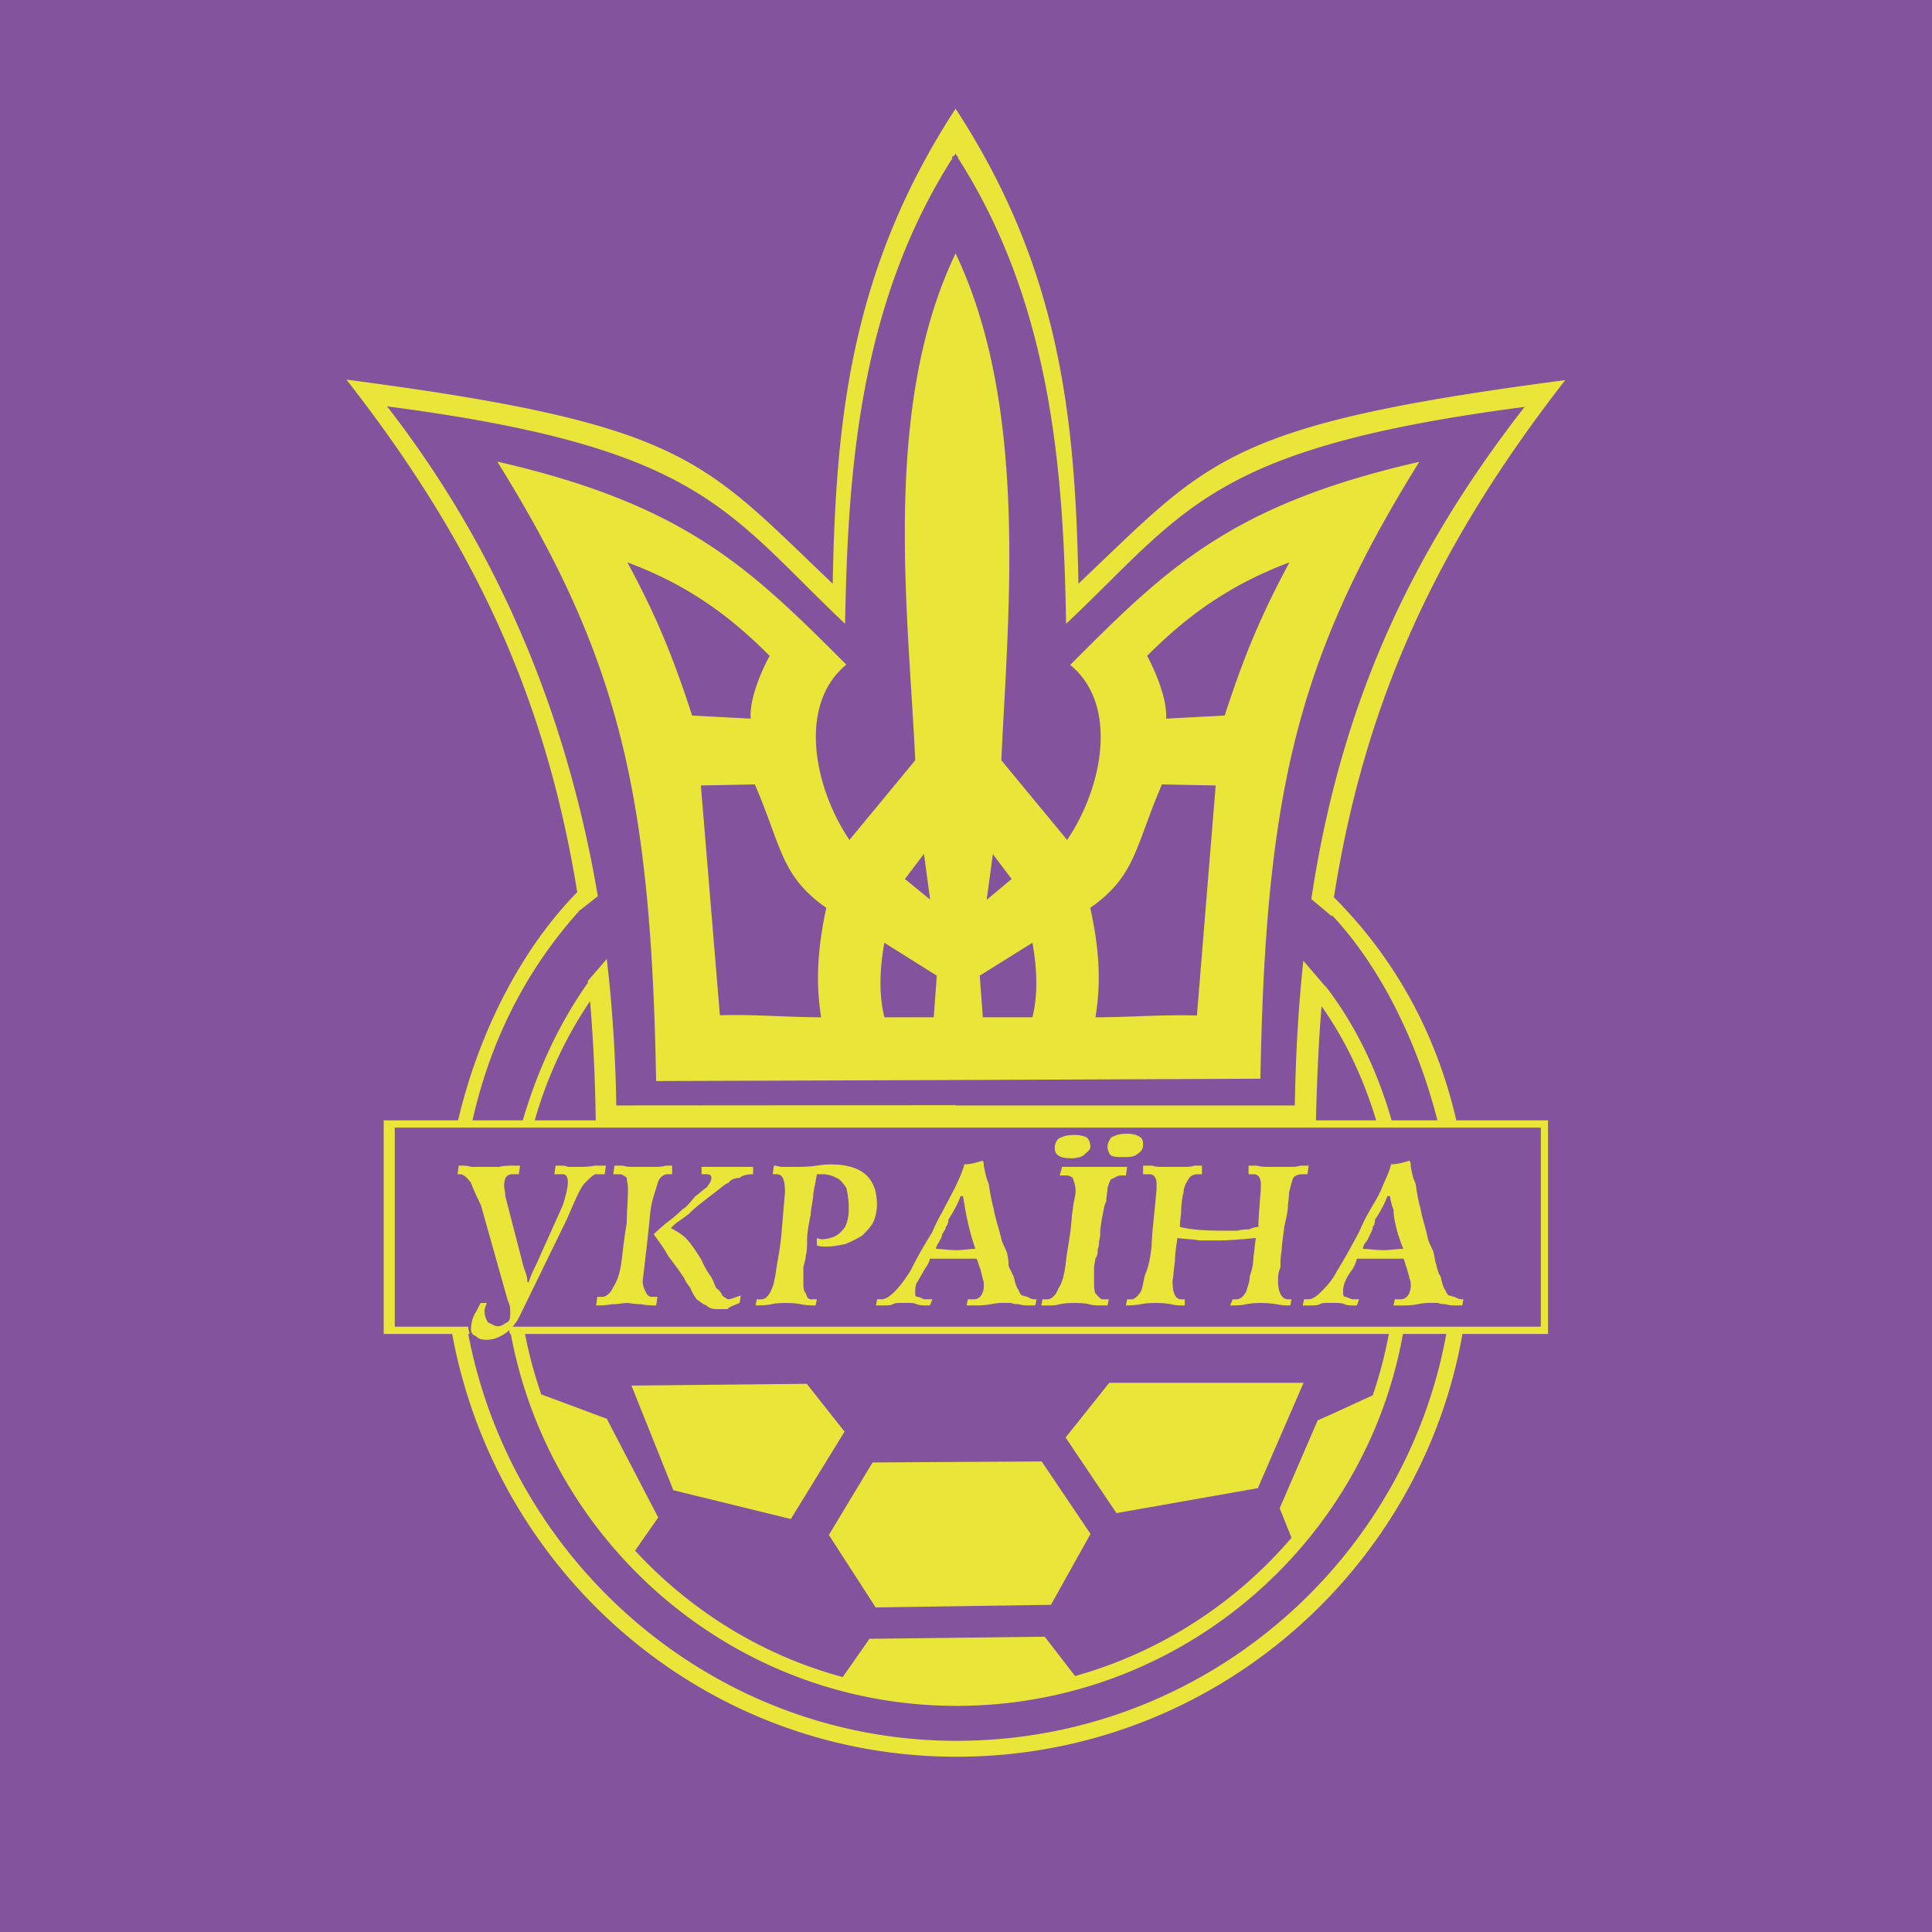 <svg xmlns="http://www.w3.org/2000/svg" width="2500" height="2500" viewBox="0 0 192.756 192.756"><g fill-rule="evenodd" clip-rule="evenodd"><path fill="#83549d" d="M0 0h192.756v192.756H0V0z"/><path d="M106.313 143.422l5.077 7.541 14.104-2.488 4.564-10.514h-19.387l-4.358 5.461zm-11.001-33.156h.026v.025h33.849c.077-5.051.358-9.846.847-14.437l2.153 2.513.025-.025c5.771 7.463 8.463 17.336 8.463 26.822 0 24.824-20.31 45.031-45.235 45.031s-45.03-20.311-45.235-45.031c-.051-8.924 2.923-19.334 8.462-27.129-.026-.053-.026-.104-.026-.154l1.898-2.206c.564 4.821.872 9.719.949 14.616l33.824-.025zm-.153-94.675h-.154v.23c-9.411 14.771-10.411 31.695-10.693 46.414-11.949-11.334-14.36-17.591-45.696-21.694C49.976 55.158 56.669 71.8 59.644 89.417l-1.795 1.411v-.026l-.077.077-.051.052h.025c-8.411 9.36-11.898 21.104-11.898 32.901 0 27.232 22.207 49.85 49.594 49.85s49.645-22.207 49.645-49.389c0-10.77-4.333-24.566-12.181-32.977l-.025.103-2.051-1.718c2.795-18.515 9.308-33.747 21.283-49.107-31.388 4.103-33.746 10.309-45.747 21.643-.257-14.667-1.308-31.669-10.796-46.491v-.154h-.077c-.077-.103-.128-.205-.18-.308v.308-.232l-.154.231zm.153 9.642zm0 0c7.411 15.463 5.231 36.362 4.591 50.62l6.564 7.949c3.538-5.206 5.18-13.488.308-17.463 9.59-9.616 16.001-15.976 34.823-20.258-12.129 19.514-15.335 32.875-15.848 61.544l-30.413.129v.051-.051l-29.875.102c-.513-28.669-3.692-42.26-15.848-61.8C68.438 50.364 74.85 56.723 84.44 66.313c-4.873 4-3.231 12.257.308 17.489l6.565-7.949c-.641-14.335-3.411-35.029 4-50.518v-.102h-.001zM34.563 37.875c34.055 4.462 35.49 8 48.517 20.36.308-16.207 1.744-31.285 12.258-47.389v-.051.051c10.565 16.155 11.95 31.233 12.257 47.389 13.026-12.309 14.463-15.848 48.568-20.31-12.925 16.617-20.002 32.105-23.079 51.595 9.36 9.36 13.592 21.592 13.592 34.772 0 28.055-22.977 50.979-51.236 50.979-28.208 0-50.825-22.924-51.184-50.979-.154-12.104 4.616-26.361 13.335-35.285-3.128-19.283-10.154-34.669-23.028-51.132zm49.518 129.447l2.667-3.82 17.488-.205 3.026 3.924a44.08 44.08 0 0 0 21.592-13.797l-1.18-2.949 3.795-8.77c1.795-.77 3.59-1.641 5.487-2.488a43.189 43.189 0 0 0 2.334-14.053c0-8.154-2.309-17.539-7.437-24.771-.308 3.643-.462 7.488-.564 11.488H95.338v-.051h-35.9a174.281 174.281 0 0 0-.564-11.949c-5.077 7.488-7.283 16.154-7.283 24.873 0 5.027.846 9.848 2.411 14.361l6.539 2.436 5.128 9.848-2.308 3.307c5.514 5.976 12.642 10.437 20.72 12.616zM62.592 56.108c2.77 5.128 4.462 9.129 6.462 15.283l5.847.308c-.206-2.411 1.794-6.154 1.897-6.257-3.693-3.693-7.847-6.975-14.206-9.334zm7.334 22.258l1.897 22.925c3.385-.102 6.77.205 10.104.205-.564-3.488-.359-6.873.513-10.924-4.564-3.18-4.462-6.155-7.128-12.309l-5.386.103zm22.258 6.821l.616 4.564-2.513-2.051 1.897-2.513zm-3.949 8.873l5.231 3.282-.308 4.154h-4.923c-.615-2.514-.41-5.18 0-7.436zm40.414-37.952c-2.77 5.154-4.463 9.129-6.463 15.283l-5.847.308c.18-2.385-1.795-6.154-1.897-6.257 3.667-3.667 7.847-6.949 14.207-9.334zm-7.36 22.258l-1.872 22.951c-3.385-.102-6.77.18-10.129.18.59-3.461.385-6.847-.513-10.924 4.564-3.18 4.487-6.155 7.154-12.309l5.36.102zm-22.232 6.846l-.615 4.564 2.487-2.077-1.872-2.487zm3.949 8.848l-5.257 3.282.308 4.154h4.949c.615-2.488.41-5.154 0-7.436zm-40.004 44.182l4.18 10.438 11.719 2.871 5.36-8.717-3.77-4.77-17.489.178zm24.054 7.668l16.873-.102 4.872 7.23-3.949 7.078-17.488.256-4.667-7.23 4.359-7.232z" fill="#eae639"/><path fill="#83549d" d="M38.513 112.24h115.42v20.258H38.513V112.24z"/><path fill="#eae639" d="M46.847 133.088l-.154-.723h-7.308v-19.863h114.343v19.863H50.719l.154.723h103.573v-21.309H38.282v21.309h8.565z"/><path d="M110.498 114.459c0-.367.122-.611.367-.979.489-.244.856-.367 1.591-.367.611 0 .979.123 1.346.367.244.244.244.49.244.734 0 .367-.122.611-.489.857-.367.367-.856.367-1.468.367s-1.102 0-1.347-.246c-.122-.243-.244-.487-.244-.733zM105.236 114.459c0-.244.122-.611.367-.855.489-.244.856-.367 1.591-.367.611 0 .979.123 1.223.244.245.244.367.49.367.979 0 .123-.122.367-.489.613-.244.367-.856.488-1.468.488s-1.102-.121-1.347-.367c-.244-.245-.244-.489-.244-.735zM119.92 117.152h-.367c-.489 0-.734.121-.979.488s-.489.857-.489 1.346c-.123.367-.245 1.225-.245 2.08-.122.857-.122 1.225-.122 1.348.979.244 2.324.367 3.915.367h1.836c.489-.123.856-.123 1.101-.123.367-.123.612-.244.979-.244 0-.857.122-2.08.244-3.793v-.49c0-.611-.244-.979-.733-.979h-.49v-.857h.734c.245 0 .367.123 1.102.123H128.854c.611 0 .856-.123.979-.123h.733l-.122.857h-.489c-.367 0-.857.121-.979.488s-.244.857-.366 1.346c0 .49-.123 1.102-.123 1.592-.122.979-.367 1.713-.367 1.957-.122.98-.244 1.713-.244 2.203-.123.611-.123 1.102-.123 1.713-.244.49-.244.979-.244 1.346 0 1.102.367 1.836.979 1.836h.367l-.122.611c-.367 0-.856 0-1.347-.121-.859-.123-1.226-.123-1.715-.123-.122 0-.734 0-1.346.123-.49.121-1.102.121-1.591.121l.244-.611h.367c.489 0 .734-.367.979-.734.122-.49.367-.979.367-1.59a5.565 5.565 0 0 0 .367-1.959c.122-.611.122-1.223.244-1.834-1.346.121-2.691.244-3.671.244h-1.958c-.611-.123-1.346-.123-2.202-.244-.122.855-.245 1.59-.245 2.324-.122.734-.122 1.346-.244 1.957 0 1.102.244 1.836.856 1.836h.367v.611c-.367 0-.979 0-1.347-.121-.731-.123-1.098-.123-1.587-.123-.367 0-.857 0-1.469.123-.734.121-1.102.121-1.469.121l.123-.611h.489c.244 0 .611-.367.856-.734.244-.49.244-1.102.489-1.836.367-.855.489-1.713.612-2.814 0-.979.244-2.814.489-5.627v-.49c0-.611-.245-.979-.734-.979h-.612v-.857h.857c.122 0 .367.123.856.123H118.328c.489 0 .856-.123.856-.123h.734v.856h.002zM105.726 117.273l.245-.855H112.457l-.123.855h-.489c-.367 0-.611.246-.979.367-.123.123-.245.49-.367.857 0 .367-.122.855-.122 1.346-.245.49-.245.857-.367 1.346-.123.734-.245 1.346-.245 1.959 0 .367-.122.611-.122.855 0 .123 0 .367-.123.611 0 .367 0 .613-.244.98 0 .244-.123.611-.123.979v1.223c0 .49 0 .857.123 1.225.244.244.489.611.734.611h.611l-.122.611h-.856c-.123 0-.612 0-.979-.121-.491-.122-1.103-.122-1.47-.122s-.856 0-1.469.123c-.367.121-.856.121-.979.121h-.857l.123-.611h.489c.367 0 .856-.367 1.102-1.102.367-.49.611-1.469.734-2.568.122-1.225.489-2.693.611-4.773.122-.611.122-1.102.245-1.469 0-.244.122-.488.122-.855 0-.49-.122-.857-.245-1.225 0-.121-.244-.367-.733-.367h-.611v-.001zM87.389 130.242l.128-.615h.487c.359 0 .846-.359 1.231-.744.487-.486.974-1.102 1.59-2.076a45.584 45.584 0 0 1 2.205-3.898 14.26 14.26 0 0 1 .975-1.975c.359-.719.846-1.59 1.333-2.564.384-.846.744-1.59.872-2.205.719 0 1.334-.23 1.821-.359.128.129.128.359.128.615.128.359.128.848.487 1.693.128.871.257 1.59.487 2.461.128.848.487 1.82.743 2.924.129.615.487 1.104.615 1.59.129.615.129.871.129 1.104 0 .256.23.486.358.871.23.359.23.615.23.615.129.488.257.846.385.975.104.23.231.615.487.615.129 0 .231.104.359.104s.359.256.743.256h.231l-.128.615h-.59c-.385 0-.616 0-1.104-.129-.256 0-.385 0-.743-.127h-.744c-.102 0-.589 0-1.204.127-.744.129-1.104.129-1.488.129h-.974l.128-.615h.616c.615 0 .975-.615.975-1.359 0-.23 0-.486-.128-.719 0-.127-.103-.486-.231-.973-.256-.617-.256-.873-.385-1h-4.641c0 .127-.128.512-.487 1-.359.615-.615 1.102-.846 1.461-.128.359-.128.615-.128.744 0 .486 0 .486.128.59.359 0 .59.256.846.256h.744l-.256.615h-.487c-.256 0-.487 0-.846-.129-.256-.127-.615-.127-1.231-.127-.487 0-.974 0-1.103.127-.256.129-.487.129-.974.129h-.743v-.002zm8.693-10.898h-.257c-.103.359-.487 1.23-1.205 2.334 0 .359-.128.615-.256.717 0 .258-.231.514-.359.744 0 .256-.257.615-.359.846-.256.385-.256.514-.256.617.615 0 1.23.127 2.077.127.616 0 1.231-.127 1.846-.127a26.043 26.043 0 0 1-1-3.898c-.103-.616-.231-1.36-.231-1.36zM81.498 124.248v-.732s.245.121.489.121c.49 0 .856-.121 1.224-.244.489-.244.734-.49 1.101-.979.245-.49.367-1.102.367-1.836 0-.857-.122-1.592-.245-2.08-.367-.49-.612-.857-.979-.979-.489-.246-.856-.367-1.468-.367h-.489c-.123.855-.367 1.713-.367 2.201-.123.98-.245 1.348-.245 1.836-.245 1.102-.367 1.959-.367 2.57s0 1.102-.123 1.469c0 .488-.245.979-.245 1.346v1.222c0 .611 0 .979.245 1.225.123.367.123.611.612.611h.49l-.123.611c-.489 0-.856 0-1.468-.121-.612-.122-1.224-.122-1.591-.122-.245 0-.857 0-1.346.123-.612.121-1.224.121-1.591.121l.123-.611h.489c.367 0 .734-.367.979-.979.245-.49.367-1.225.489-2.08.123-.857.367-1.959.49-3.305s.245-2.936.367-4.283c0-1.346-.245-1.834-.857-1.834h-.367l.123-.857c.244 0 .611.123.734.123h1.591c.612 0 1.101 0 1.958-.123.734-.121 1.223-.121 1.346-.121 3.181 0 4.65 1.346 4.65 4.037 0 .49-.122 1.223-.367 1.713s-.734.979-1.102 1.346c-.611.367-1.101.613-1.713.857-.612.121-1.224.244-1.835.244-.368 0-.735 0-.979-.123zM61.185 117.152l.123-.857h.734c.123 0 .489.123.857.123h2.692c.489 0 .856-.123.856-.123h.612v.857h-.49c-.367 0-.857.367-.979.979-.245.855-.612 1.713-.734 3.059s-.367 3.549-.734 6.607c0 .611.245.979.367 1.225.123.244.367.367.49.367h.612l-.122.855c-.49 0-.857 0-1.469-.121-.734 0-1.101-.123-1.469-.123-.367 0-.856.123-1.468.123-.734.121-1.101.121-1.591.121l.122-.855h.49c.367 0 .856-.367 1.101-.98.49-.732.734-1.713.856-2.812.123-.98.245-2.203.489-3.549 0-1.102.123-2.326.123-3.426 0-.49-.123-.857-.123-1.102-.244-.246-.489-.367-.734-.367h-.611v-.001z" fill="#eae639"/><path d="M69.995 117.152v-.734H75.135v.734c-.612 0-1.101.121-1.346.367-.367 0-.856.121-1.101.488-.367.123-.734.49-1.224.857-1.101.855-1.958 1.469-2.692 2.201-.734.613-1.469.98-1.835 1.469.49.246 1.101.613 1.468.98.489.488.979 1.223 1.591 2.201.245.611.612 1.225.979 1.713.245.49.367.857.49 1.102.367.244.49.49.612.734.122.123.489.367.612.367.245 0 .734-.244 1.224-.367l-.125.736c-.612.244-.979.367-1.224.611h-.856c-.489 0-.856 0-1.224-.367-.367-.121-.612-.367-.979-.611-.245-.367-.49-.734-.612-1.102-.245-.367-.489-.611-.612-.979-.245-.367-.734-1.102-1.59-2.203-.612-1.102-1.224-1.834-1.469-2.201.123-.123.489-.49 1.224-1.102.49-.367.979-.734 1.591-1.346.612-.367.979-.98 1.346-1.348.489-.367.856-.732 1.101-.855.367-.49.489-.734.489-.979 0-.246-.122-.367-.611-.367h-.367v.001zM129.982 130.242l.128-.615h.487c.359 0 .847-.359 1.205-.744.487-.486 1.103-1.102 1.59-2.076.616-.975 1.359-2.309 2.206-3.898.384-.871.615-1.359.974-1.975.385-.719 1.001-1.59 1.359-2.564.359-.846.744-1.59.847-2.205.743 0 1.358-.23 1.846-.359.129.129.129.359.129.615.102.359.102.848.486 1.693.129.871.231 1.59.487 2.461.128.848.487 1.82.719 2.924.128.615.513 1.104.615 1.59.128.615.128.871.257 1.104 0 .256.128.486.23.871.256.359.256.615.256.615.129.488.231.846.359.975.128.23.257.615.487.615.128 0 .257.104.385.104.103 0 .487.256.718.256h.257l-.129.615h-.615c-.358 0-.615 0-1.103-.129-.23 0-.359 0-.718-.127h-.744c-.128 0-.615 0-1.23.127a7.163 7.163 0 0 1-1.462.129h-.975l.129-.615h.589c.616 0 1.001-.615 1.001-1.359 0-.23 0-.486-.129-.719 0-.127-.128-.486-.256-.973-.231-.617-.231-.873-.359-1h-4.642c0 .127-.128.512-.385 1-.487.615-.718 1.102-.846 1.461s-.128.615-.128.744c0 .486 0 .486.128.59.256 0 .615.256.846.256h.616l-.231.615h-.385c-.23 0-.59 0-.846-.129-.257-.127-.744-.127-1.231-.127-.615 0-1.103 0-1.205.127-.256.129-.513.129-1 .129h-.717v-.002zm8.694-10.898h-.257c-.128.359-.487 1.23-1.23 2.334 0 .359-.104.615-.231.717 0 .258-.128.514-.256.744-.129.256-.231.615-.487.846-.231.385-.231.514-.231.617.59 0 1.206.127 2.077.127.616 0 1.206-.127 1.949-.127-.743-1.822-.975-3.18-.975-3.898-.257-.616-.359-1.36-.359-1.36zM45.767 116.295h.367c.123 0 .49 0 .856.123h2.815c.49-.123 1.102-.123 1.469-.123h.612l-.123.857h-.612c-.612 0-.856.367-.856 1.223 0 .123.123.611.123.979l1.835 7.098c.123.367.367.857.367 1.469h.122c.245-.734.49-1.225.734-1.713l2.692-5.996c.367-1.225.489-1.836.489-2.203 0-.488-.123-.855-.489-.855h-.856l.122-.857h.612c.123 0 .367 0 .612.123h1.224c.368 0 .734 0 1.469-.123h1.101l-.123.857h-.856c-.245 0-.612.367-1.101.855-.49.49-.979 1.713-1.836 3.672l-4.649 9.543c-.367.734-.734 1.225-1.346 1.715-.489.365-1.224.732-1.958.732-.612 0-.856-.121-1.101-.367-.367-.121-.49-.365-.49-.611 0-.611.123-1.102.367-1.59.245-.367.367-.734.612-1.102h.612c-.122.244-.245.611-.245.734 0 .488.123.855.367 1.223.367.123.612.367.979.367s.612-.244.856-.367c.367-.121.367-.611.367-.979s0-.734-.245-1.223l-2.692-9.545c-.489-.979-.856-1.836-.979-2.203-.367-.488-.734-.855-1.101-.855h-.245l.122-.858z" fill="#eae639"/></g></svg>